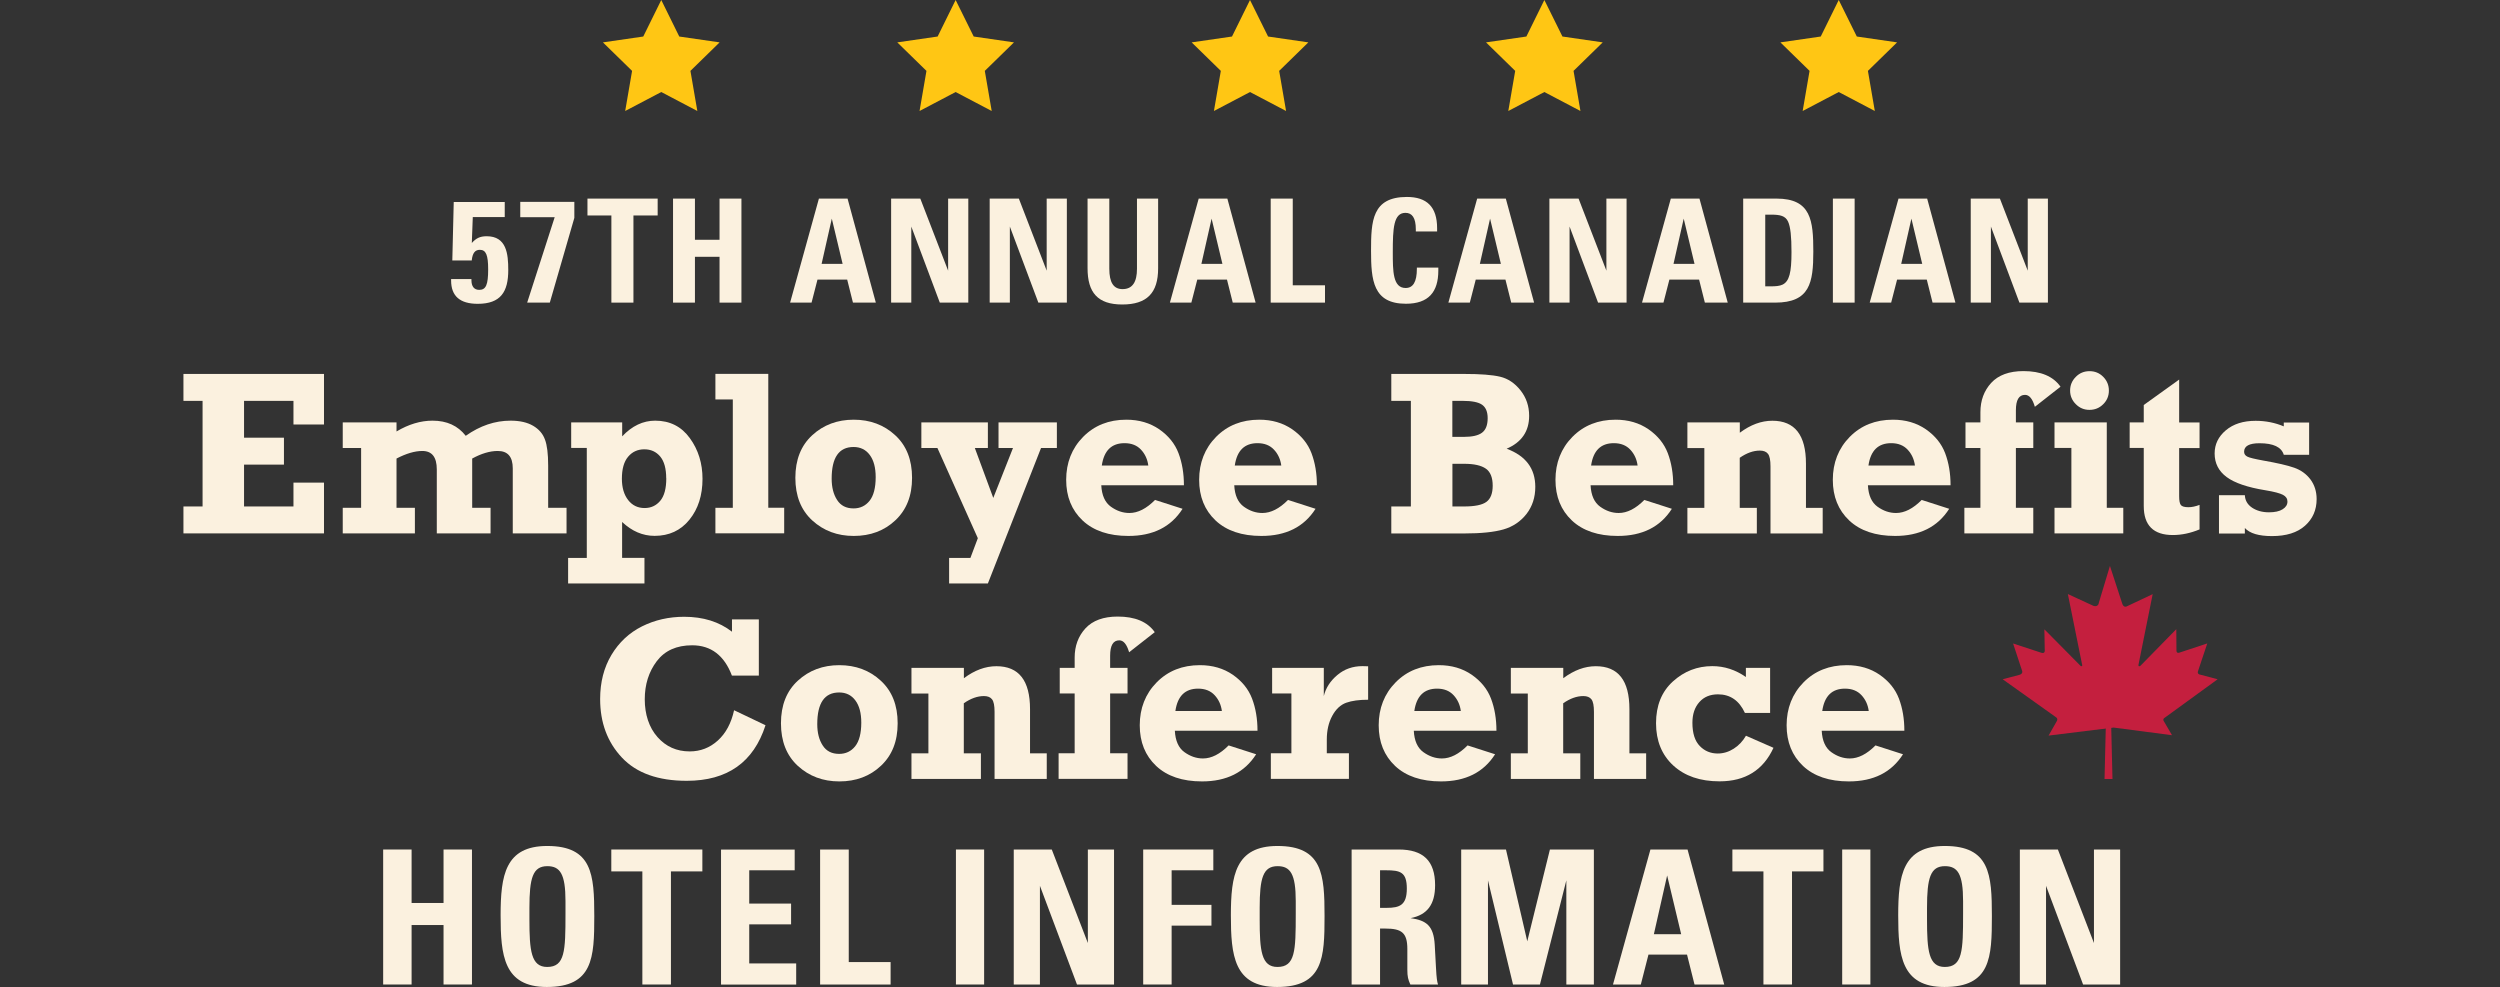 <?xml version="1.0" encoding="UTF-8"?>
<svg id="Layer_2" xmlns="http://www.w3.org/2000/svg" xmlns:xlink="http://www.w3.org/1999/xlink" viewBox="0 0 333.34 131.6">
  <rect x="0" y="0" width="333.34" height="131.6" fill="#333333" stroke="none"/>
  <defs>
    <style>.cls-1{fill:none;}.cls-1,.cls-2,.cls-3,.cls-4{stroke-width:0px;}.cls-2{fill:#fbf1df;}.cls-5{clip-path:url(#clippath-1);}.cls-3{fill:#ffc614;}.cls-4{fill:#c41f3e;}.cls-6{clip-path:url(#clippath);}</style>
    <clipPath id="clippath">
      <rect class="cls-1" width="333.34" height="108.95" />
    </clipPath>
    <clipPath id="clippath-1">
      <rect class="cls-1" width="333.34" height="108.95" />
    </clipPath>
  </defs>
  <g id="Layer_1-2">
    <path class="cls-2" d="m54.88,113.27v7.13h4.26v-7.13h3.79v18h-3.79v-7.93h-4.26v7.93h-3.79v-18h3.79Z" />
    <path class="cls-2" d="m72.91,131.6c-5.76,0-6.16-4.24-6.16-9.55s.6-9.25,6.21-9.25c6.01,0,6.28,3.79,6.28,9.35s-.17,9.45-6.33,9.45Zm-2.32-9.03c0,4.19.22,6.36,2.37,6.36,2.37,0,2.44-2.14,2.44-7.06v-1.72c0-3.62-.72-4.66-2.42-4.66-1.94,0-2.39,1.57-2.39,5.56v1.52Z" />
    <path class="cls-2" d="m93.65,113.27v2.92h-4.19v15.08h-3.81v-15.08h-4.14v-2.92h12.14Z" />
    <path class="cls-2" d="m105.96,113.27v2.77h-6.06v4.44h5.58v2.77h-5.58v5.21h6.26v2.82h-10.02v-18h9.82Z" />
    <path class="cls-2" d="m113.17,113.27v15.01h5.58v2.99h-9.4v-18h3.81Z" />
    <path class="cls-2" d="m131.22,113.27v18h-3.76v-18h3.76Z" />
    <path class="cls-2" d="m140.24,113.27l4.81,12.47v-12.47h3.49v18h-4.94l-4.94-13.16v13.16h-3.49v-18h5.06Z" />
    <path class="cls-2" d="m161.78,113.27v2.77h-5.56v4.61h5.31v2.77h-5.31v7.85h-3.79v-18h9.35Z" />
    <path class="cls-2" d="m170.28,131.6c-5.76,0-6.16-4.24-6.16-9.55s.6-9.25,6.21-9.25c6.01,0,6.28,3.79,6.28,9.35s-.17,9.45-6.33,9.45Zm-2.32-9.03c0,4.19.22,6.36,2.37,6.36,2.37,0,2.44-2.14,2.44-7.06v-1.72c0-3.62-.72-4.66-2.42-4.66-1.94,0-2.39,1.57-2.39,5.56v1.52Z" />
    <path class="cls-2" d="m186.49,113.27c3.27,0,4.86,1.5,4.86,4.76,0,2.57-1.05,3.96-3.27,4.39,2.12.3,3.07,1.02,3.22,3.54l.17,3.09c.07,1.4.15,1.85.27,2.22h-3.69c-.3-.67-.4-1.05-.4-1.97v-2.77c0-2.17-.77-2.72-2.92-2.72h-.72v7.46h-3.79v-18h6.26Zm-2.47,7.78h.87c1.75,0,2.69-.37,2.69-2.57s-.87-2.44-2.77-2.44h-.8v5.01Z" />
    <path class="cls-2" d="m200.8,113.27l2.84,12.24,3.02-12.24h5.86v18h-3.67v-13.89l-3.52,13.89h-3.59l-3.34-13.89v13.89h-3.57v-18h5.96Z" />
    <path class="cls-2" d="m225.01,113.27l4.89,18h-3.96l-1-3.99h-5.14l-1.02,3.99h-3.71l4.99-18h4.96Zm-4.49,11.29h3.64l-1.87-7.83-1.77,7.83Z" />
    <path class="cls-2" d="m243.13,113.27v2.92h-4.19v15.08h-3.81v-15.08h-4.14v-2.92h12.14Z" />
    <path class="cls-2" d="m249.39,113.27v18h-3.76v-18h3.76Z" />
    <path class="cls-2" d="m259.26,131.6c-5.76,0-6.16-4.24-6.16-9.55s.6-9.25,6.21-9.25c6.01,0,6.28,3.79,6.28,9.35s-.17,9.45-6.33,9.45Zm-2.32-9.03c0,4.19.22,6.36,2.37,6.36,2.37,0,2.44-2.14,2.44-7.06v-1.72c0-3.62-.72-4.66-2.42-4.66-1.94,0-2.39,1.57-2.39,5.56v1.52Z" />
    <path class="cls-2" d="m274.39,113.27l4.81,12.47v-12.47h3.49v18h-4.94l-4.94-13.16v13.16h-3.49v-18h5.06Z" />
    <path class="cls-2" d="m67.3,26.92v2.02h-4.26l-.13,3.46c.56-.63,1.09-.9,1.98-.9,2.65,0,2.88,2.34,2.88,4.51,0,2.92-1.02,4.5-4.07,4.5-2.36,0-3.55-1.02-3.55-3.11v-.19h2.71v.15c0,.83.36,1.29,1.04,1.29.9,0,1.19-.69,1.19-2.73,0-1.92-.29-2.61-1.11-2.61-.63,0-.98.42-1.08,1.42h-2.59l.19-7.8h6.82Z" />
    <path class="cls-2" d="m76.58,26.92v2.13l-3.27,11.3h-3.02l3.67-11.39h-4.59v-2.04h7.2Z" />
    <path class="cls-2" d="m87.69,26.48v2.25h-3.23v11.62h-2.94v-11.62h-3.19v-2.25h9.36Z" />
    <path class="cls-2" d="m92.66,26.48v5.49h3.28v-5.49h2.92v13.87h-2.92v-6.11h-3.28v6.11h-2.92v-13.87h2.92Z" />
    <path class="cls-2" d="m113.01,26.48l3.77,13.87h-3.05l-.77-3.07h-3.96l-.79,3.07h-2.86l3.84-13.87h3.82Zm-3.46,8.7h2.8l-1.44-6.03-1.36,6.03Z" />
    <path class="cls-2" d="m122.71,26.48l3.71,9.61v-9.61h2.69v13.87h-3.8l-3.8-10.14v10.14h-2.69v-13.87h3.9Z" />
    <path class="cls-2" d="m135.85,26.48l3.71,9.61v-9.61h2.69v13.87h-3.8l-3.8-10.14v10.14h-2.69v-13.87h3.9Z" />
    <path class="cls-2" d="m147.91,26.48v9.34c0,1.84.56,2.73,1.77,2.73,1.33,0,1.92-.96,1.92-2.71v-9.36h2.82v9.3c0,3.29-1.5,4.82-4.78,4.82s-4.63-1.59-4.63-4.84v-9.28h2.9Z" />
    <path class="cls-2" d="m163.65,26.48l3.77,13.87h-3.05l-.77-3.07h-3.96l-.79,3.07h-2.86l3.84-13.87h3.82Zm-3.46,8.7h2.8l-1.44-6.03-1.36,6.03Z" />
    <path class="cls-2" d="m172.37,26.48v11.56h4.3v2.31h-7.24v-13.87h2.94Z" />
    <path class="cls-2" d="m191.62,30.86h-2.84v-.27c0-1.56-.5-2.21-1.38-2.21-1.59,0-1.69,2.06-1.69,5.24,0,2.52,0,4.78,1.71,4.78.98,0,1.5-.79,1.5-2.57v-.15h2.86v.4c0,2.86-1.31,4.42-4.32,4.42-4.38,0-4.65-3.13-4.65-7.07s.13-7.17,4.78-7.17c2.65,0,4.03,1.31,4.03,4.17v.42Z" />
    <path class="cls-2" d="m200.78,26.48l3.77,13.87h-3.05l-.77-3.07h-3.96l-.79,3.07h-2.86l3.84-13.87h3.82Zm-3.46,8.7h2.8l-1.44-6.03-1.36,6.03Z" />
    <path class="cls-2" d="m210.48,26.48l3.71,9.61v-9.61h2.69v13.87h-3.8l-3.8-10.14v10.14h-2.69v-13.87h3.9Z" />
    <path class="cls-2" d="m226.6,26.48l3.77,13.87h-3.05l-.77-3.07h-3.96l-.79,3.07h-2.86l3.84-13.87h3.82Zm-3.46,8.7h2.8l-1.44-6.03-1.36,6.03Z" />
    <path class="cls-2" d="m236.88,26.48c4.61,0,4.9,2.92,4.9,7.07s-.46,6.8-5.09,6.8h-4.26v-13.87h4.46Zm-1.5,11.7h.71c.67,0,1.19-.04,1.59-.23.9-.44,1.19-1.61,1.19-4.32,0-2.11-.13-3.36-.46-4.09-.35-.75-1.04-.92-2.23-.92h-.81v9.57Z" />
    <path class="cls-2" d="m247.29,26.48v13.87h-2.9v-13.87h2.9Z" />
    <path class="cls-2" d="m256.96,26.48l3.77,13.87h-3.05l-.77-3.07h-3.96l-.79,3.07h-2.86l3.84-13.87h3.82Zm-3.46,8.7h2.8l-1.44-6.03-1.36,6.03Z" />
    <path class="cls-2" d="m266.66,26.48l3.71,9.61v-9.61h2.69v13.87h-3.8l-3.8-10.14v10.14h-2.69v-13.87h3.9Z" />
    <path class="cls-2" d="m24.46,71.12v-3.59h2.55v-14.08h-2.55v-3.59h18.74v6.74h-4.07v-3.15h-6.59v4.91h5.32v3.59h-5.32v5.58h6.59v-3.18h4.07v6.77h-18.74Z" />
    <path class="cls-2" d="m45.7,59.73v-3.41h7.17v1.21c1.61-.96,3.21-1.44,4.8-1.44,1.91,0,3.38.67,4.43,2.02,1.91-1.35,3.9-2.02,5.98-2.02,1.23,0,2.23.23,3,.68.77.45,1.3,1.06,1.58,1.83.29.76.43,1.92.43,3.47v5.64h2.45v3.41h-7.17v-8.67c0-1.55-.67-2.32-2-2.32-1.05,0-2.19.34-3.41,1.01v6.57h2.45v3.41h-7.17v-8.53c0-1.64-.64-2.46-1.93-2.46-1,0-2.15.34-3.44,1.01v6.57h2.45v3.41h-9.62v-3.41h2.45v-7.98h-2.45Z" />
    <path class="cls-2" d="m85.93,74.39v3.41h-10.18v-3.41h2.49v-14.66h-2.08v-3.41h6.8v1.86c1.31-1.39,2.78-2.09,4.4-2.09,1.96,0,3.5.78,4.62,2.33,1.13,1.55,1.69,3.37,1.69,5.43,0,2.19-.58,4.01-1.74,5.44-1.16,1.44-2.71,2.16-4.65,2.16-1.58,0-3.02-.62-4.33-1.85v4.78h2.97Zm2.9-10.62c0-1.29-.27-2.26-.8-2.9-.54-.64-1.24-.96-2.12-.96s-1.61.33-2.16.99c-.56.66-.83,1.64-.83,2.94,0,1.17.28,2.12.83,2.83.55.71,1.28,1.07,2.2,1.07.85,0,1.54-.32,2.08-.96.54-.64.81-1.64.81-3Z" />
    <path class="cls-2" d="m95.39,71.12v-3.41h2.32v-14.45h-2.32v-3.41h7.05v17.85h2.12v3.41h-9.17Z" />
    <path class="cls-2" d="m113.83,71.46c-2.18,0-4.02-.69-5.53-2.07-1.5-1.38-2.25-3.27-2.25-5.68s.75-4.3,2.25-5.68c1.5-1.38,3.35-2.07,5.53-2.07s4.04.69,5.53,2.07c1.5,1.38,2.25,3.27,2.25,5.68s-.74,4.26-2.22,5.66c-1.48,1.4-3.34,2.09-5.56,2.09Zm-.02-3.67c.88,0,1.59-.34,2.13-1.01.54-.67.82-1.73.82-3.16,0-1.26-.26-2.25-.79-2.96-.53-.71-1.25-1.06-2.16-1.06-1.95,0-2.92,1.41-2.92,4.22,0,1.15.24,2.1.73,2.85.48.75,1.21,1.12,2.19,1.12Z" />
    <path class="cls-2" d="m126.55,77.8v-3.41h2.84l.99-2.63-5.39-12.03h-2.14v-3.41h8.87v3.41h-1.74l2.46,6.66,2.63-6.66h-1.93v-3.41h7.78v3.41h-2.11l-7.09,18.07h-5.17Z" />
    <path class="cls-2" d="m154.01,66.66l3.67,1.18c-1.54,2.42-3.94,3.62-7.22,3.62-2.61,0-4.65-.69-6.11-2.06-1.46-1.38-2.19-3.18-2.19-5.43s.75-4.19,2.26-5.72,3.43-2.29,5.76-2.29c1.69,0,3.15.43,4.39,1.28,1.23.86,2.09,1.92,2.57,3.19s.72,2.7.72,4.27h-11.02c.07,1.35.5,2.3,1.28,2.86.78.56,1.6.84,2.47.84,1.13,0,2.27-.58,3.42-1.74Zm-.9-4.59c-.11-.83-.43-1.53-.97-2.11-.54-.58-1.27-.87-2.2-.87-1.73,0-2.74.99-3.03,2.98h6.19Z" />
    <path class="cls-2" d="m171.74,66.66l3.67,1.18c-1.54,2.42-3.94,3.62-7.22,3.62-2.61,0-4.65-.69-6.11-2.06-1.46-1.38-2.19-3.18-2.19-5.43s.75-4.19,2.26-5.72,3.43-2.29,5.76-2.29c1.69,0,3.15.43,4.39,1.28,1.23.86,2.09,1.92,2.57,3.19s.72,2.7.72,4.27h-11.02c.07,1.35.5,2.3,1.28,2.86.78.56,1.6.84,2.47.84,1.13,0,2.27-.58,3.42-1.74Zm-.9-4.59c-.11-.83-.43-1.53-.97-2.11-.54-.58-1.27-.87-2.2-.87-1.73,0-2.74.99-3.03,2.98h6.19Z" />
    <path class="cls-2" d="m185.51,71.12v-3.59h2.61v-14.08h-2.61v-3.59h9.71c2.15,0,3.75.12,4.8.37,1.05.25,1.96.86,2.72,1.82.76.96,1.15,2.09,1.15,3.39,0,2.07-1,3.53-3,4.39,2.55.95,3.82,2.64,3.82,5.09,0,1.41-.4,2.61-1.18,3.62-.79,1-1.81,1.69-3.06,2.05s-3,.54-5.25.54h-9.71Zm8.15-12.87h1.56c1.08,0,1.88-.18,2.38-.55s.76-1.01.76-1.94c0-.85-.25-1.44-.74-1.79-.49-.35-1.36-.52-2.59-.52h-1.38v4.8Zm0,9.28h1.56c1.42,0,2.41-.2,2.97-.61.56-.41.84-1.13.84-2.16,0-1.08-.3-1.84-.91-2.27-.61-.43-1.57-.65-2.9-.65h-1.56v5.69Z" />
    <path class="cls-2" d="m219.25,66.66l3.67,1.18c-1.54,2.42-3.94,3.62-7.22,3.62-2.61,0-4.65-.69-6.11-2.06-1.46-1.38-2.19-3.18-2.19-5.43s.75-4.19,2.26-5.72,3.43-2.29,5.76-2.29c1.69,0,3.15.43,4.39,1.28,1.23.86,2.09,1.92,2.57,3.19s.72,2.7.72,4.27h-11.02c.07,1.35.5,2.3,1.28,2.86.78.56,1.6.84,2.47.84,1.13,0,2.27-.58,3.42-1.74Zm-.9-4.59c-.11-.83-.43-1.53-.97-2.11-.54-.58-1.27-.87-2.2-.87-1.73,0-2.74.99-3.03,2.98h6.19Z" />
    <path class="cls-2" d="m224.99,59.73v-3.41h6.99v1.38c1.43-1.07,2.87-1.6,4.34-1.6,2.99,0,4.48,1.91,4.48,5.72v5.9h2.23v3.41h-6.96v-8.96c0-.81-.11-1.36-.33-1.65s-.58-.44-1.08-.44c-.88,0-1.77.32-2.69.96v6.68h2.28v3.41h-9.26v-3.41h2.26v-7.98h-2.26Z" />
    <path class="cls-2" d="m256.23,66.66l3.67,1.18c-1.54,2.42-3.94,3.62-7.22,3.62-2.61,0-4.65-.69-6.11-2.06-1.46-1.38-2.19-3.18-2.19-5.43s.75-4.19,2.26-5.72,3.43-2.29,5.76-2.29c1.69,0,3.15.43,4.39,1.28,1.23.86,2.09,1.92,2.57,3.19s.72,2.7.72,4.27h-11.02c.07,1.35.5,2.3,1.28,2.86.78.56,1.6.84,2.47.84,1.13,0,2.27-.58,3.42-1.74Zm-.9-4.59c-.11-.83-.43-1.53-.97-2.11-.54-.58-1.27-.87-2.2-.87-1.73,0-2.74.99-3.03,2.98h6.19Z" />
    <path class="cls-2" d="m271.11,67.71v3.41h-9.19v-3.41h2.14v-7.98h-1.99v-3.41h1.99v-1.36c0-1.56.48-2.86,1.44-3.91.96-1.04,2.4-1.57,4.3-1.57,2.31,0,3.96.69,4.94,2.08l-3.42,2.68c-.31-1.06-.74-1.59-1.31-1.59-.82,0-1.22.68-1.22,2.05v1.62h2.32v3.41h-2.32v7.98h2.32Z" />
    <path class="cls-2" d="m273.94,59.73v-3.41h6.97v11.39h2.2v3.41h-9.17v-3.41h2.25v-7.98h-2.25Zm2.08-7.65c0-.71.25-1.32.76-1.83.5-.51,1.11-.76,1.83-.76s1.33.25,1.83.76c.5.51.75,1.12.75,1.83s-.25,1.32-.76,1.82c-.5.5-1.11.75-1.83.75s-1.31-.25-1.82-.76c-.51-.51-.76-1.11-.76-1.81Z" />
    <path class="cls-2" d="m283.96,59.73v-3.41h1.88v-2.32l4.72-3.39v5.72h2.72v3.41h-2.72v6.42c0,.58.07.97.22,1.17.15.2.49.3,1.02.3.44,0,.93-.1,1.48-.31v3.27c-1.21.5-2.4.75-3.56.75-2.59,0-3.88-1.29-3.88-3.86v-7.75h-1.88Z" />
    <path class="cls-2" d="m295.87,71.12v-5.09h3.45c.03.69.35,1.25.96,1.66.61.41,1.37.62,2.26.62.77,0,1.38-.13,1.81-.4.43-.27.65-.61.65-1.03,0-.39-.2-.69-.6-.9-.4-.21-1.18-.42-2.34-.61-2.4-.39-4.12-.98-5.18-1.77-1.06-.79-1.59-1.84-1.59-3.14,0-1.22.5-2.25,1.5-3.09,1-.84,2.32-1.26,3.97-1.26,1.33,0,2.58.25,3.75.74v-.51h3.38v4.3h-3.38c-.31-1.03-1.39-1.54-3.24-1.54-1.37,0-2.05.38-2.05,1.13,0,.29.14.5.42.65.28.15,1,.32,2.15.53,1.82.32,3.19.63,4.1.95.91.32,1.63.84,2.18,1.57.54.73.82,1.6.82,2.62,0,1.45-.52,2.63-1.55,3.55-1.03.92-2.5,1.38-4.4,1.38-1.76,0-2.97-.36-3.62-1.08v.74h-3.45Z" />
    <g class="cls-6">
      <path class="cls-2" d="m97.59,82.59h3.59v7.49h-3.59c-1.02-2.69-2.79-4.04-5.3-4.04-2.08,0-3.65.71-4.72,2.12-1.07,1.42-1.6,3.11-1.6,5.09s.56,3.74,1.69,5.02c1.13,1.28,2.56,1.92,4.3,1.92,1.43,0,2.68-.48,3.75-1.45,1.07-.97,1.79-2.31,2.17-4.04l4.19,2c-1.59,4.94-5.09,7.41-10.5,7.41-3.82,0-6.7-1.03-8.64-3.09s-2.91-4.66-2.91-7.81c0-2.24.5-4.2,1.51-5.89,1.01-1.68,2.37-2.95,4.07-3.8s3.58-1.28,5.62-1.28c2.54,0,4.66.66,6.38,1.99v-1.65Z" />
      <path class="cls-2" d="m111.91,104.19c-2.18,0-4.02-.69-5.53-2.07-1.5-1.38-2.25-3.27-2.25-5.68s.75-4.3,2.25-5.68c1.5-1.38,3.35-2.07,5.53-2.07s4.04.69,5.53,2.07c1.5,1.38,2.25,3.27,2.25,5.68s-.74,4.26-2.22,5.66c-1.48,1.4-3.34,2.09-5.56,2.09Zm-.02-3.67c.88,0,1.59-.34,2.13-1.01.54-.67.82-1.73.82-3.16,0-1.26-.26-2.25-.79-2.96-.53-.71-1.25-1.06-2.16-1.06-1.95,0-2.92,1.41-2.92,4.22,0,1.15.24,2.1.73,2.85.48.75,1.21,1.12,2.19,1.12Z" />
      <path class="cls-2" d="m121.53,92.46v-3.41h6.99v1.38c1.43-1.07,2.87-1.6,4.34-1.6,2.99,0,4.48,1.91,4.48,5.72v5.9h2.23v3.41h-6.96v-8.96c0-.81-.11-1.36-.33-1.65s-.58-.44-1.08-.44c-.88,0-1.77.32-2.69.96v6.68h2.28v3.41h-9.26v-3.41h2.26v-7.98h-2.26Z" />
      <path class="cls-2" d="m150.34,100.44v3.41h-9.19v-3.41h2.14v-7.98h-1.99v-3.41h1.99v-1.36c0-1.56.48-2.86,1.44-3.91.96-1.04,2.4-1.57,4.3-1.57,2.31,0,3.96.69,4.94,2.08l-3.42,2.68c-.31-1.06-.74-1.59-1.31-1.59-.82,0-1.22.68-1.22,2.05v1.62h2.32v3.41h-2.32v7.98h2.32Z" />
      <path class="cls-2" d="m163.82,99.39l3.67,1.18c-1.54,2.42-3.94,3.62-7.22,3.62-2.61,0-4.65-.69-6.11-2.06-1.46-1.38-2.19-3.18-2.19-5.43s.75-4.19,2.26-5.72,3.43-2.29,5.76-2.29c1.69,0,3.15.43,4.39,1.28,1.23.86,2.09,1.92,2.57,3.19s.72,2.7.72,4.27h-11.02c.07,1.35.5,2.3,1.28,2.86.78.56,1.6.84,2.47.84,1.13,0,2.27-.58,3.42-1.74Zm-.9-4.59c-.11-.83-.43-1.53-.97-2.11-.54-.58-1.27-.87-2.2-.87-1.73,0-2.74.99-3.03,2.98h6.19Z" />
      <path class="cls-2" d="m179.86,100.44v3.41h-10.41v-3.41h2.74v-7.98h-2.57v-3.41h6.89v3.76c.26-1.08.87-2.02,1.81-2.81.94-.79,2.06-1.18,3.34-1.18.21,0,.47,0,.76.02v4.46c-1.19,0-2.17.13-2.92.4s-1.38.85-1.86,1.74c-.49.9-.73,1.96-.73,3.18v1.82h2.95Z" />
      <path class="cls-2" d="m195.68,99.39l3.67,1.18c-1.54,2.42-3.94,3.62-7.22,3.62-2.61,0-4.65-.69-6.11-2.06-1.46-1.38-2.19-3.18-2.19-5.43s.75-4.19,2.26-5.72,3.43-2.29,5.76-2.29c1.69,0,3.15.43,4.39,1.28,1.23.86,2.09,1.92,2.57,3.19s.72,2.7.72,4.27h-11.02c.07,1.35.5,2.3,1.28,2.86.78.56,1.6.84,2.47.84,1.13,0,2.27-.58,3.42-1.74Zm-.9-4.59c-.11-.83-.43-1.53-.97-2.11-.54-.58-1.27-.87-2.2-.87-1.73,0-2.74.99-3.03,2.98h6.19Z" />
      <path class="cls-2" d="m201.45,92.46v-3.41h6.99v1.38c1.43-1.07,2.87-1.6,4.34-1.6,2.99,0,4.48,1.91,4.48,5.72v5.9h2.23v3.41h-6.96v-8.96c0-.81-.11-1.36-.33-1.65s-.58-.44-1.08-.44c-.88,0-1.77.32-2.69.96v6.68h2.28v3.41h-9.26v-3.41h2.26v-7.98h-2.26Z" />
      <path class="cls-2" d="m236.02,89.05v6.01h-3.36c-.76-1.65-1.96-2.48-3.59-2.48-1.04,0-1.87.34-2.48,1.03-.62.69-.93,1.61-.93,2.76,0,1.4.33,2.43.98,3.1.65.67,1.45,1,2.4,1,.75,0,1.47-.22,2.14-.65.67-.43,1.21-1.01,1.62-1.72l3.67,1.61c-1.37,2.98-3.76,4.47-7.19,4.47-2.58,0-4.63-.7-6.17-2.11-1.53-1.41-2.3-3.29-2.3-5.64s.75-4.21,2.25-5.57c1.5-1.36,3.25-2.04,5.25-2.04,1.6,0,3.09.48,4.48,1.45v-1.22h3.23Z" />
      <path class="cls-2" d="m250.07,99.39l3.67,1.18c-1.54,2.42-3.94,3.62-7.22,3.62-2.61,0-4.65-.69-6.11-2.06-1.46-1.38-2.19-3.18-2.19-5.43s.75-4.19,2.26-5.72,3.43-2.29,5.76-2.29c1.69,0,3.15.43,4.39,1.28,1.23.86,2.09,1.92,2.57,3.19s.72,2.7.72,4.27h-11.02c.07,1.35.5,2.3,1.28,2.86.78.56,1.6.84,2.47.84,1.13,0,2.27-.58,3.42-1.74Zm-.9-4.59c-.11-.83-.43-1.53-.97-2.11-.54-.58-1.27-.87-2.2-.87-1.73,0-2.74.99-3.03,2.98h6.19Z" />
    </g>
    <polygon class="cls-3" points="88.17 0 85.77 4.87 80.39 5.65 84.28 9.45 83.36 14.8 88.17 12.27 92.98 14.8 92.06 9.45 95.95 5.65 90.57 4.87 88.17 0" />
    <polygon class="cls-3" points="127.42 0 125.02 4.87 119.64 5.65 123.53 9.45 122.61 14.8 127.42 12.27 132.23 14.8 131.31 9.45 135.2 5.65 129.83 4.87 127.42 0" />
    <polygon class="cls-3" points="166.67 0 164.27 4.87 158.89 5.65 162.78 9.45 161.86 14.8 166.67 12.27 171.48 14.8 170.56 9.45 174.45 5.65 169.08 4.87 166.67 0" />
    <polygon class="cls-3" points="205.92 0 203.52 4.87 198.14 5.65 202.03 9.45 201.11 14.8 205.92 12.27 210.73 14.8 209.81 9.45 213.7 5.65 208.33 4.87 205.92 0" />
    <polygon class="cls-3" points="245.17 0 242.77 4.87 237.39 5.65 241.28 9.45 240.36 14.8 245.17 12.27 249.98 14.8 249.06 9.45 252.95 5.65 247.58 4.87 245.17 0" />
    <g class="cls-5">
      <path class="cls-4" d="m272.62,83.94l4.82,4.87c.28.09.18-.19.18-.19l-1.9-9.41,3.43,1.58c.65.19.7-.42.7-.42l1.48-4.91,1.62,4.96c.19.7.65.42.65.42l3.43-1.62-1.9,9.45c0,.32.28.09.28.09l4.77-4.87.02,2.84c0,.5.48.26.48.26l3.63-1.2-1.23,3.68c-.14.38.19.46.19.46l2.42.64-7.14,5.19c-.19.18-.05.37-.05.37l1.11,1.9-7.79-1.02-8.67,1.07,1.11-1.95c.18-.34-.14-.51-.14-.51l-7.09-5.05,2.27-.6c.56-.18.28-.65.28-.65l-1.16-3.52,3.81,1.25c.5.12.41-.38.41-.38l-.05-2.72Z" />
    </g>
    <polygon class="cls-4" points="281.67 103.87 280.61 103.87 280.8 96.03 281.48 96.03 281.67 103.87" />
  </g>
</svg>